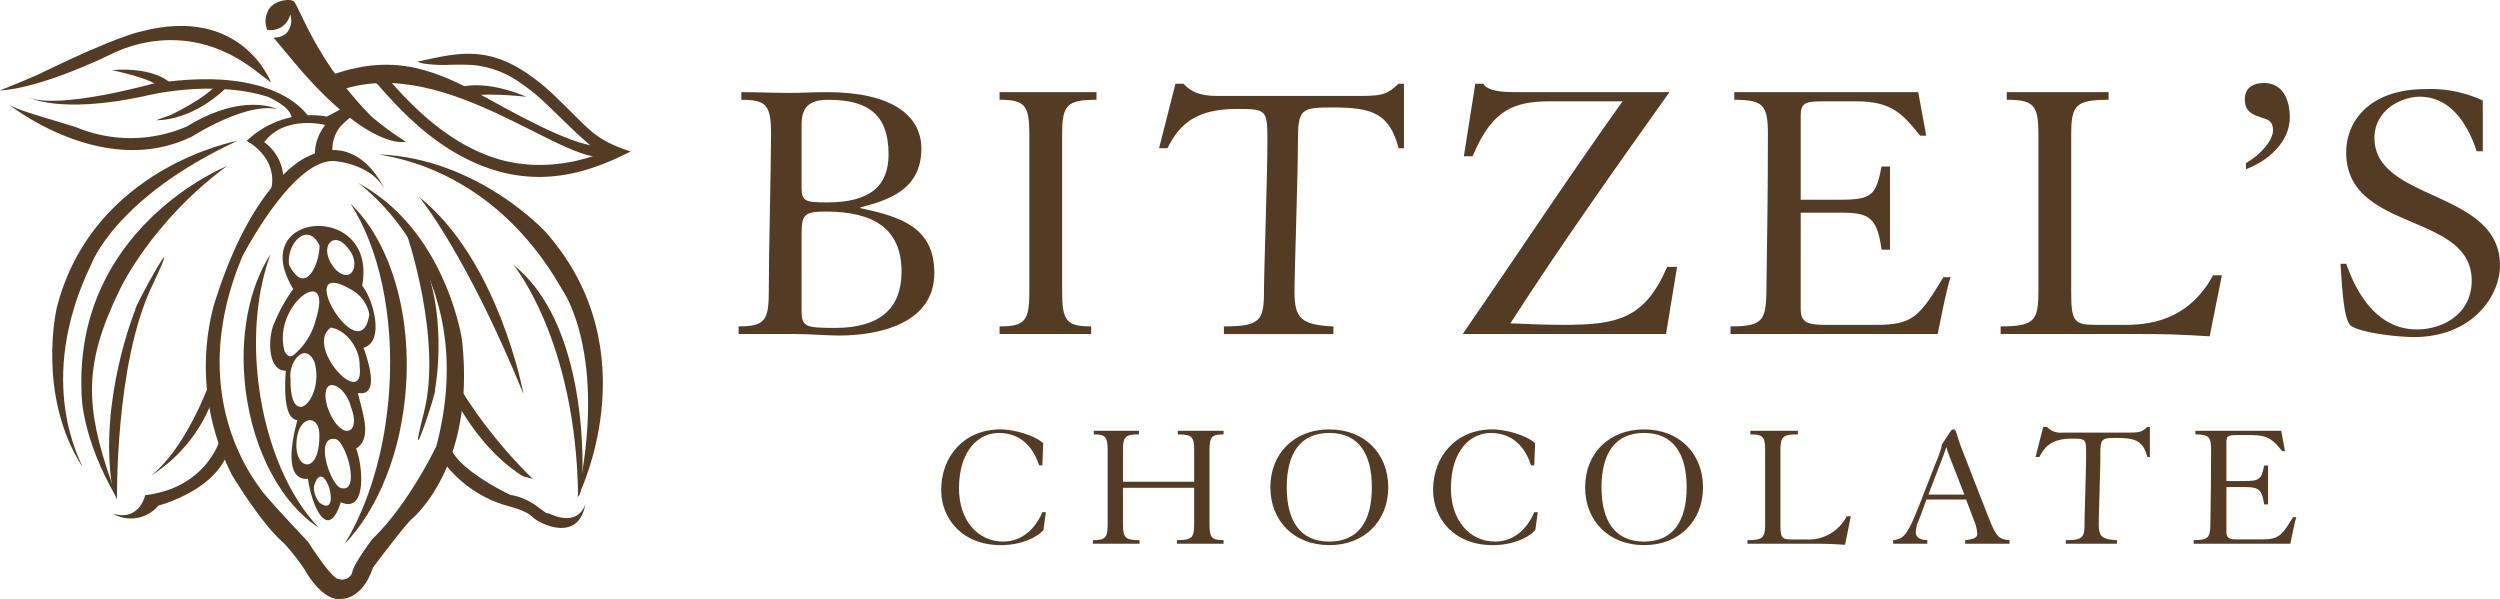 <svg id="Group_106" data-name="Group 106" xmlns="http://www.w3.org/2000/svg" xmlns:xlink="http://www.w3.org/1999/xlink" width="469" height="112.386" viewBox="0 0 469 112.386">
  <defs>
    <clipPath id="clip-path">
      <rect id="Rectangle_87" data-name="Rectangle 87" width="469" height="112.385" fill="none"/>
    </clipPath>
  </defs>
  <g id="Group_105" data-name="Group 105" transform="translate(0 0)" clip-path="url(#clip-path)">
    <path id="Path_113" data-name="Path 113" d="M149.006,62.532c4.795,0,5.654-1,5.654-6.441,0-7.442.429-24.046.429-29.628,0-5.439-.858-6.441-5.582-6.441V18.591c3.149,0,6.3.143,9.16.143,2.505,0,4.008-.143,6.942-.143,11.88,0,17.677,4.222,17.677,10.591,0,7.945-6.584,9.734-11.451,11.022v.143c7.3,1.574,13.884,3.435,13.884,12.166,0,9.447-10.306,11.737-17.963,11.737-1,0-2.362-.072-3.865-.143-1.431-.072-2.934-.143-4.294-.143H149.006Zm11.809-26.05c0,2.576.644,2.791,4.795,2.791,8.23,0,11.522-3.22,11.522-9.017,0-7.229-3.578-10.234-11.236-10.234-3.793,0-5.081,1.431-5.081,4.723Zm0,23.116c0,3.006.716,3.22,6.3,3.22,8.445,0,12.453-3.722,12.453-10.521,0-8.159-5.3-11.307-14.242-11.307-4.079,0-4.508.644-4.508,4.223Z" transform="translate(-10.437 -1.302)" fill="#543b23"/>
    <path id="Path_114" data-name="Path 114" d="M213.383,56.092c0,5.438.859,6.441,5.439,6.441v1.431H201.647V62.532c4.723,0,5.582-1,5.582-6.441V26.463c0-5.439-.858-6.441-5.582-6.441V18.591h18.177v1.431c-5.582,0-6.441,1-6.441,6.441Z" transform="translate(-14.124 -1.302)" fill="#543b23"/>
    <path id="Path_115" data-name="Path 115" d="M279.761,16.9v12.1h-1c-1.717-6.513-4.867-7.658-12.309-7.658-5.94,0-6.584.215-6.584,6.3,0,6.726-.644,24.332-.644,28.34,0,5.011,1.361,6.154,7.3,6.442v1.431h-20.54V62.414c6.656,0,7.514-1,7.514-6.442,0-4.007.644-21.613.644-28.34,0-5.869-.143-6.012-5.725-6.012-7.515,0-10.735,2.72-13.025,7.372h-1.575l3.078-12.1h1.5c1.361,1.5,3.078,2.29,6.3,2.29H271.6c4.437,0,5.081-.43,7.156-2.29Z" transform="translate(-16.377 -1.184)" fill="#543b23"/>
    <path id="Path_116" data-name="Path 116" d="M295.289,30.495l2.146-13.6h1.5c.43.859,2,1.575,5.653,1.575h29.27c-10.09,14.17-20.539,28.912-29.842,43.369,3.291.143,6.583.286,9.875.286,10.164,0,15.316-1.073,19.538-10.878h1.86l-2.075,12.6H295.074c10.019-14.528,19.967-29.628,29.987-43.656H311.606c-7.014,0-11.022,1.574-14.671,10.306Z" transform="translate(-20.668 -1.184)" fill="#543b23"/>
    <path id="Path_117" data-name="Path 117" d="M349.1,62.532c5.869,0,6.656-1,6.727-6.441.143-9.3.285-19.324.285-29.628,0-5.439-.858-6.441-6.3-6.441V18.591H384.31l1.5,8.159h-1.145c-3.293-4.08-5.3-6.442-12.024-6.442h-6.154c-3.579,0-4.222.358-4.222,2.863v15.6h7.372c6.154,0,6.727-.93,7.8-6.226h1.574v15.6h-1.574c-.788-5.583-2-6.942-7.157-6.942h-8.015V59.24c0,2.433,1.073,3.006,4.58,3.006h9.447c6.8,0,8.158-1.288,12.739-8.946h1.36c-.715,1.862-1.861,7.945-2.433,10.664H349.1Z" transform="translate(-24.452 -1.302)" fill="#543b23"/>
    <path id="Path_118" data-name="Path 118" d="M445.095,52.943,442.8,64.393c-2.433-.143-4.866-.286-7.228-.358s-4.723-.072-6.942-.072H403.587V62.532c6.225,0,7.084-1,7.084-6.441V26.463c0-5.439-.859-6.441-5.94-6.441V18.591H423.84v1.431c-6.155,0-7.013,1-7.013,6.441V56.092c0,5.511.5,6.154,4.652,6.154h5.582c5.941,0,12.238-1.718,16.389-9.3Z" transform="translate(-28.268 -1.302)" fill="#543b23"/>
    <path id="Path_119" data-name="Path 119" d="M453.055,31.772c2.791-1.574,5.081-4.294,5.081-6.154,0-1.789-1-2-2.076-2.362-1.431-.5-3.22-.93-3.22-3.435,0-1.646.93-3.077,3.65-3.077,3.363,0,4.795,3.007,4.795,6.441,0,4.58-4.008,8.159-8.23,9.733Z" transform="translate(-31.718 -1.173)" fill="#543b23"/>
    <path id="Path_120" data-name="Path 120" d="M498.85,29.64H497.7c-2.147-6.512-5.8-10.234-10.663-10.234-3.507,0-8.517,2.505-8.517,7.73,0,11.952,23.546,9.733,23.546,23.9,0,5.8-5.224,13.455-16.175,13.455-3.148,0-10.377-.858-11.88-2.219-1.431-1.288-1.645-9.16-1.86-11.522h1.073c1.074,2.934,4.509,12.31,13.241,12.31,4.866,0,10.3-2.862,10.3-9.161,0-12.882-23.546-9.017-23.546-24.046,0-5.8,4.295-11.88,14.957-11.88a23.17,23.17,0,0,1,10.664,2.147Z" transform="translate(-33.071 -1.259)" fill="#543b23"/>
    <path id="Path_121" data-name="Path 121" d="M208.238,93.37c-.735-2.338-2.672-6.079-7.549-6.079-3.808,0-7.482,3.273-7.482,10.422,0,5.879,3.441,9.954,8.318,9.954,3.441,0,6.013-2.371,7.315-5.512h.669l-.468,3.341c-1.035,1.268-4.008,2.839-7.984,2.839-7.316,0-11.191-5.044-11.191-10.323,0-6.347,4.276-11.391,11.158-11.391,2.339,0,6.313,1.036,7.984,2.606l-.167,4.142Z" transform="translate(-13.299 -6.067)" fill="#543b23"/>
    <path id="Path_122" data-name="Path 122" d="M239.471,96.463V90.584c0-2.539-.4-3.007-3.073-3.007V86.91h8.584v.668c-2.237,0-2.638.468-2.638,3.007v13.829c0,2.539.4,3.007,2.638,3.007v.669h-8.752v-.669c2.839,0,3.24-.468,3.24-3.007V97.6H226.11v6.815c0,2.539.4,3.007,3.107,3.007v.669h-8.752v-.669c2.371,0,2.772-.468,2.772-3.007V90.584c0-2.539-.4-3.007-2.606-3.007V86.91h8.485v.668c-2.606,0-3.007.468-3.007,3.007v5.879Z" transform="translate(-15.442 -6.087)" fill="#543b23"/>
    <path id="Path_123" data-name="Path 123" d="M278.385,97.478c0,6.313-4.442,10.856-11.057,10.856s-11.056-4.543-11.056-10.856,4.442-10.856,11.056-10.856,11.057,4.543,11.057,10.856m-19.041,0c0,6.313,2.505,10.189,7.984,10.189s7.985-3.875,7.985-10.189-2.506-10.189-7.985-10.189-7.984,3.875-7.984,10.189" transform="translate(-17.95 -6.067)" fill="#543b23"/>
    <path id="Path_124" data-name="Path 124" d="M307.469,93.37c-.735-2.338-2.672-6.079-7.549-6.079-3.808,0-7.482,3.273-7.482,10.422,0,5.879,3.441,9.954,8.318,9.954,3.441,0,6.013-2.371,7.315-5.512h.669l-.468,3.341c-1.035,1.268-4.008,2.839-7.984,2.839-7.316,0-11.191-5.044-11.191-10.323,0-6.347,4.276-11.391,11.158-11.391,2.339,0,6.313,1.036,7.984,2.606l-.167,4.142Z" transform="translate(-20.249 -6.067)" fill="#543b23"/>
    <path id="Path_125" data-name="Path 125" d="M341.883,97.478c0,6.313-4.442,10.856-11.057,10.856s-11.056-4.543-11.056-10.856,4.442-10.856,11.056-10.856,11.057,4.543,11.057,10.856m-19.041,0c0,6.313,2.505,10.189,7.984,10.189s7.985-3.875,7.985-10.189S336.3,87.29,330.825,87.29s-7.984,3.875-7.984,10.189" transform="translate(-22.397 -6.067)" fill="#543b23"/>
    <path id="Path_126" data-name="Path 126" d="M371.9,102.943l-1.069,5.344c-1.136-.066-2.271-.133-3.374-.166s-2.2-.033-3.24-.033H352.521v-.669c2.907,0,3.308-.467,3.308-3.006V90.584c0-2.54-.4-3.007-2.773-3.007v-.669h8.919v.669c-2.873,0-3.273.467-3.273,3.007v13.829c0,2.572.233,2.873,2.171,2.873h2.607a8,8,0,0,0,7.649-4.343Z" transform="translate(-24.691 -6.087)" fill="#543b23"/>
    <path id="Path_127" data-name="Path 127" d="M388.147,99.784l-1.4,3.808a6.008,6.008,0,0,0-.6,2.238c0,1.1.8,1.5,2.171,1.57v.668H381.9V107.4c2.171-.268,2.739-1.036,5.344-7.683l2.6-6.681a21.478,21.478,0,0,0,1.136-3.14.808.808,0,0,1,.167-.6l1.5-2.272c.234-.334.334-.4.568-.4.6,0,.534.969,1.5,3.474l5.011,12.86c1.537,3.875,1.938,4.242,4.009,4.443v.668h-8.318V107.4c1.8-.2,2.271-.535,2.271-1.2a7.034,7.034,0,0,0-.534-2.272L395.6,99.784Zm7.115-.936-2.873-7.383c-.2-.534-.368-1.1-.468-1.469h-.067c-.4,1.336-1.37,3.709-1.638,4.41l-1.7,4.442Z" transform="translate(-26.749 -6.067)" fill="#543b23"/>
    <path id="Path_128" data-name="Path 128" d="M432.077,86.119v5.646h-.468c-.8-3.04-2.271-3.575-5.745-3.575-2.773,0-3.073.1-3.073,2.94,0,3.14-.3,11.358-.3,13.229,0,2.338.634,2.873,3.407,3.006v.669H416.31v-.669c3.107,0,3.508-.467,3.508-3.006,0-1.871.3-10.089.3-13.229,0-2.739-.067-2.806-2.673-2.806-3.508,0-5.011,1.269-6.079,3.441h-.736l1.437-5.646h.7a3.534,3.534,0,0,0,2.94,1.069h12.561c2.071,0,2.371-.2,3.34-1.069Z" transform="translate(-28.762 -6.032)" fill="#543b23"/>
    <path id="Path_129" data-name="Path 129" d="M442.523,107.42c2.739,0,3.106-.468,3.14-3.007.067-4.343.134-9.019.134-13.829,0-2.539-.4-3.007-2.94-3.007V86.91h16.1l.7,3.808h-.535c-1.536-1.9-2.472-3.007-5.611-3.007H450.64c-1.669,0-1.971.166-1.971,1.336V96.33h3.441c2.873,0,3.14-.433,3.642-2.906h.734v7.283h-.734c-.367-2.606-.936-3.24-3.341-3.24h-3.741v8.418c0,1.135.5,1.4,2.138,1.4h4.409c3.174,0,3.808-.6,5.946-4.175h.635c-.335.869-.869,3.709-1.135,4.978H442.523Z" transform="translate(-30.995 -6.087)" fill="#543b23"/>
    <path id="Path_130" data-name="Path 130" d="M69.925,23.016c-.512-.518-1.018-1.042-1.526-1.563l-3.58,1.92a17.436,17.436,0,0,0-15.024,4.534l2.523,1.467c3.472-6.667,12.2-4.427,12.2-4.427a8.773,8.773,0,0,0-1.949,5.877,8.515,8.515,0,0,1,1.626-.578,14.794,14.794,0,0,1,1.669-.329,6.8,6.8,0,0,1,1.376-4.561,15.745,15.745,0,0,1,2.682-2.34" transform="translate(-3.488 -1.503)" fill="#543b23"/>
    <path id="Path_131" data-name="Path 131" d="M5.746,19.368s5.777,3.2,21.622-.186c0,0,12.479-3.3,23.3.1,0,0,4.412,1.853,4.446,4.046.019,1.174,3.075-.587,3.492.192,0,0-2.777-5.759-14.276-7.229-.389-.007-5.757-.983-15.361.552,0,0-17.7,4.942-23.225,2.527" transform="translate(-0.402 -1.119)" fill="#543b23"/>
    <path id="Path_132" data-name="Path 132" d="M0,17.332s6.451.058,20.667-6.712c3.519-1.8,15.323-6.552,27.729,3.349l2.431,1.85S45.393,1.182,26.247,6.325c0,0-4.165.777-18.112,7.542,0,0-.676.476-8.135,3.464" transform="translate(0 -0.366)" fill="#543b23"/>
    <path id="Path_133" data-name="Path 133" d="M1.431,20.809S19.4,35.438,36.3,26.97c0,0,9.771-6.264,15.693-5.069,0,0-6.276-3.179-16.839,3.285a26.6,26.6,0,0,1-20.626.193c-6.007-1.925-11.748-3.339-13.1-4.57" transform="translate(-0.1 -1.458)" fill="#543b23"/>
    <path id="Path_134" data-name="Path 134" d="M22.559,14.131s8.248,1.755,8.5,3.114l2.52-.639s-2.734-3.095-11.018-2.476" transform="translate(-1.58 -0.984)" fill="#543b23"/>
    <path id="Path_135" data-name="Path 135" d="M42.235,17.7S40.2,19.815,34.3,22.726l-2.777,1s6.328.383,13.095-6.038l-.892-.871Z" transform="translate(-2.208 -1.178)" fill="#543b23"/>
    <path id="Path_136" data-name="Path 136" d="M43.661,33.529s-28.709,11.515-27.2,42.819c0,0-.071,8.04,6.573,19.392,0,0,.088.15-.989-2.957-4.965-14.307-5.241-22.224,1.626-36.2,0,0,5.837-12.561,20-23.051" transform="translate(-1.149 -2.348)" fill="#543b23"/>
    <path id="Path_137" data-name="Path 137" d="M45.267,28.414s-27.1,4.921-33.855,31.224c0,0-3.908,16.271,4.745,29.875-.021-.729-9.075-15.657,1.706-37.958,0,0,4.5-12.522,27.4-23.141" transform="translate(-0.738 -1.99)" fill="#543b23"/>
    <path id="Path_138" data-name="Path 138" d="M113.686,95.6s14-27.266-5.931-49.862c0,0-12.515-13.736-31.156-14.593.695.441,20.849,1.772,34.278,25.438,0,0,8.606,11.9,2.809,39.017" transform="translate(-5.365 -2.181)" fill="#543b23"/>
    <path id="Path_139" data-name="Path 139" d="M43.092,87.955s-2.276,9.664-14.263,11.1c0,0-1.071,5.012-6.1,3.455a6.78,6.78,0,0,0,8.587-1.5S41.684,98.321,44.274,91.2Z" transform="translate(-1.592 -6.161)" fill="#543b23"/>
    <path id="Path_140" data-name="Path 140" d="M26.931,61.714s-6.972,17.051-4.314,33.5l.876,2.147S23.1,72.03,29.969,57.5s-3.409,3.986-3.038,4.218" transform="translate(-1.542 -3.638)" fill="#543b23"/>
    <path id="Path_141" data-name="Path 141" d="M87.366,76.415s3-15.716-3.816-27.626l-1.436-1.371s6.668,19.621,3.153,33.34,2.54-4.29,2.1-4.343" transform="translate(-5.752 -3.321)" fill="#543b23"/>
    <path id="Path_142" data-name="Path 142" d="M92.983,78.681a15.171,15.171,0,0,1-.553,2.472,1.367,1.367,0,0,1-.075.182c2.633,4.616,6.6,9.968,12.168,13.491l1.911.54a90.386,90.386,0,0,1-13.45-16.685" transform="translate(-6.469 -5.511)" fill="#543b23"/>
    <path id="Path_143" data-name="Path 143" d="M41.181,77.97S36.9,89.635,30.482,94.679A28.411,28.411,0,0,0,41.983,80.5Z" transform="translate(-2.135 -5.461)" fill="#543b23"/>
    <path id="Path_144" data-name="Path 144" d="M51.961,75.714C50.8,66.5,51.741,57.878,54.2,51.277c-4.01,6.139-5.942,15.453-4.673,25.529,1.486,11.794,6.963,21.487,13.723,25.777C57.744,96.9,53.4,87.15,51.961,75.714" transform="translate(-3.442 -3.592)" fill="#543b23"/>
    <path id="Path_145" data-name="Path 145" d="M77.889,76.047c-.753,11.355-3.878,21.5-8.354,28.864,6.214-6.448,10.684-17.2,11.508-29.612.964-14.528-3.326-27.458-10.4-34.191,5.26,8.122,8.183,20.852,7.248,34.939" transform="translate(-4.87 -2.879)" fill="#543b23"/>
    <path id="Path_146" data-name="Path 146" d="M70.1,36.46s23.39,16.312,14.666,49.359c0,0-5.179,10.908-12.036,17.457,0,0-3.68,4.9-3.759,6.33a2.024,2.024,0,0,1-2.595,1.111s-.82.542-5.691-6.967c0,0-7.88-8.33-8.878-9.857s-14.358-17.738-3.4-43.719c0,0,9.952-19.342,17.878-17.754,0,0,6.344.6,8.744,5.194,0,0-4.614-11.016-14.5-6.066,0,0-10.27,4.054-17.58,28.116a44.652,44.652,0,0,0,3.534,31.659S52,100.5,56.159,104.01a40.426,40.426,0,0,1,3.965,5.072s3.276,6,6.84,5.379c0,0,3.829.279,5.921-5.874,0,0,4.944-6.624,7.028-8.888,0,0,12.378-9.688,9.656-33.852,0,0-2.976-20.526-19.467-29.388" transform="translate(-2.908 -2.12)" fill="#543b23"/>
    <path id="Path_147" data-name="Path 147" d="M50.513,28.138a3.018,3.018,0,0,1,2.4.388,8.7,8.7,0,0,1,3.75,7.315l-2.454,2.1s2.211-5.484-4.4-9.567Z" transform="translate(-3.489 -1.964)" fill="#543b23"/>
    <path id="Path_148" data-name="Path 148" d="M68.578,17.836c20.291-7,43.241,15.561,50.654,12.231l-.843-1.976c-3.386,1.467-14.16-4.238-21.869-8.519-9.679-5.371-17.458-8.79-29.238-4.717Z" transform="translate(-4.713 -0.915)" fill="#543b23"/>
    <path id="Path_149" data-name="Path 149" d="M110.964,20.386c-1.091-1.063-1.561-1.52-1.879-1.832a38.77,38.77,0,0,0-5.1-4.1c-7.736-5.233-13.432-3.661-20.47-2.113.273.1.548.2.827.281a24.378,24.378,0,0,0,5.4.286c1.484-.019,2.972-.047,4.453.08a11.032,11.032,0,0,1,1.337.2,18,18,0,0,1,7.233,3.067,36.317,36.317,0,0,1,4.813,3.881c1.631,1.578,1.772,1.717,1.881,1.819,3.8,3.692,6.539,6.353,8.55,7.535-3.161,1.255-11.812,3.97-21.059.539C88.132,26.762,81.85,19.8,78.639,16.237c-.212-.237-.414-.458-.6-.664,1.412-.168,2.737-.407,4-.67-.938-.54-1.816-1.18-2.75-1.729-.976.164-1.979.309-3.026.416-.856.091-1.327.136-1.6.71l0,.007a.954.954,0,0,0,.5,1.441,17.722,17.722,0,0,1,1.882,1.958c3.329,3.7,9.843,10.914,19.138,14.364,9.758,3.616,18.485,1.675,27.324-2.892-6.572-2.208-7.367-3.77-12.537-8.793" transform="translate(-5.219 -0.76)" fill="#543b23"/>
    <path id="Path_150" data-name="Path 150" d="M105.174,19.357s-10.217-1.124-11.027.354l-2.671-1.7s4.347-2.536,13.7,1.349" transform="translate(-6.407 -1.204)" fill="#543b23"/>
    <path id="Path_151" data-name="Path 151" d="M73.433,21.844a56.264,56.264,0,0,1-4.116-4.59C62.423,9.268,59.6.629,58.782.182c-.923-.5-4.1-.007-4.846,2.082a4.216,4.216,0,0,0-.044,3.353,4.247,4.247,0,0,0,2.028-.229,3.741,3.741,0,0,0,2.27-2.676,3.493,3.493,0,0,1-.751,3.559,3.513,3.513,0,0,1-2.368.778c.861,1.038,2.2,2.624,3.232,3.874C72.525,28.177,79.7,26.715,79.842,26.555a55.519,55.519,0,0,1-6.408-4.711" transform="translate(-3.752 0)" fill="#543b23" fill-rule="evenodd"/>
    <path id="Path_152" data-name="Path 152" d="M71.754,56.8c1.863-9.9-7.076-12.953-11.94-10.31-2.3,1.247-3.683,3.764-2.6,7.427a17.2,17.2,0,0,0,1.609,3.5,30.349,30.349,0,0,0-3.494,6.261c-1.3,2.626-1.38,9.128,2.11,9.058q-.029.4-.051.789c-.037.65-.061,1.284-.068,1.893-.035,3.127.369,5.608,1.606,6.365a1.6,1.6,0,0,0,.685.231c-.844,3.056-1.886,8.205-.213,10.19a2.431,2.431,0,0,0,2.2.8c.578,4.609,3.636,12.231,6.158,4.414a4.775,4.775,0,0,0,.456.173c4.52,1.44,3.572-7.392,2.408-10.259,1.726-1,1.885-3.047,1.573-5.149a43.287,43.287,0,0,0-1.008-4.295c-.091-.363-.167-.693-.217-.981,2.861.5,2.691-2.52,2.064-5.155a34.387,34.387,0,0,0-1.013-3.316c4.158-1.205,1.655-9.482-.268-11.636m-2.537-6.9c2.343,2.727.619,6.873-2.5,3.788-3.468-4.107-.272-7.669,2.5-3.788m-11.16,3a5.653,5.653,0,0,1-.049-.81,6.078,6.078,0,0,1,1.272-3.67c1.265-1.561,3.2-1.892,4.489.843-.021,3.492-2.689,9.619-5.712,3.637m-.843,16.191c-2.428-8.737,9.256-16.827,5.882-6.054a12.678,12.678,0,0,1-4.09,6.68c-.59.495-1.19.485-1.792-.626m1.118,6.029c-.007-.265-.009-.542-.006-.835-.454-3.217,2.767-7.146,4.5-3.141a9.487,9.487,0,0,1,.082,4.763,8.681,8.681,0,0,1-.265.879c-.637,1.767-1.736,2.9-2.668,2.712-.857-.169-1.571-1.452-1.648-4.377m1.119,11.074c.236-5.256,4.643-5.609,4.275-.72a10.913,10.913,0,0,1-.314,2.483c-.017.064-.033.126-.051.187-1.1,3.765-4.229,2.307-3.91-1.95m4.333,11.3a4.408,4.408,0,0,1-1.064-3.055c.635-2.22,1.485-2.149,2.144-1.241a6.263,6.263,0,0,1,.936,2.471c.285,1.707-.131,3.231-2.017,1.825m3.92-2.77c-1.17-.516-2.592-3.631-2.877-6.094-.213-1.836.206-3.312,1.833-3.082.414.007.87.456,1.3,1.152,1.645,2.669,2.887,8.982-.255,8.024m-2.5-15.3c-.03-.114-.056-.225-.081-.335q-.06-.261-.1-.5a5.249,5.249,0,0,1-.045-2.11c.477-1.972,2.811-.961,4.076,1.462a7.174,7.174,0,0,1,.6,1.572c2.121,5.435-2.144,6.572-4.444-.087M64.669,66.5a2.9,2.9,0,0,1,1.222-1.857c2.384.4,4.463,2.73,5.154,5.259a6.524,6.524,0,0,1,.24,1.953c.854,7.4-7.561-.728-6.616-5.355m5.389-8.77a6.776,6.776,0,0,1,3.047,4.408c-1.6,11.311-15.137-11.767-3.047-4.408" transform="translate(-3.818 -3.192)" fill="#543b23"/>
    <path id="Path_153" data-name="Path 153" d="M103.607,53.466s11.731,14.156,12.1,43.347c0,0,.685.068.8-3.9.285-9.632-1.242-30.145-12.9-39.452" transform="translate(-7.257 -3.745)" fill="#543b23"/>
    <path id="Path_154" data-name="Path 154" d="M84.527,39.7s8.722,10.413,19.6,37c0,0-4.541-24.942-19.6-37" transform="translate(-5.92 -2.781)" fill="#543b23"/>
    <path id="Path_155" data-name="Path 155" d="M116.091,100.778s-1.01,4.595-6.911,1.8c-.675.363-2.82-2.772-7.176-3.446,0,0-10.53-4.95-11.342-9.379L89.5,92.979a22.644,22.644,0,0,0,11.994,8.218s3.447.815,4.625,2.037,8.707,5.116,9.975-2.455" transform="translate(-6.269 -6.286)" fill="#543b23"/>
  </g>
</svg>
